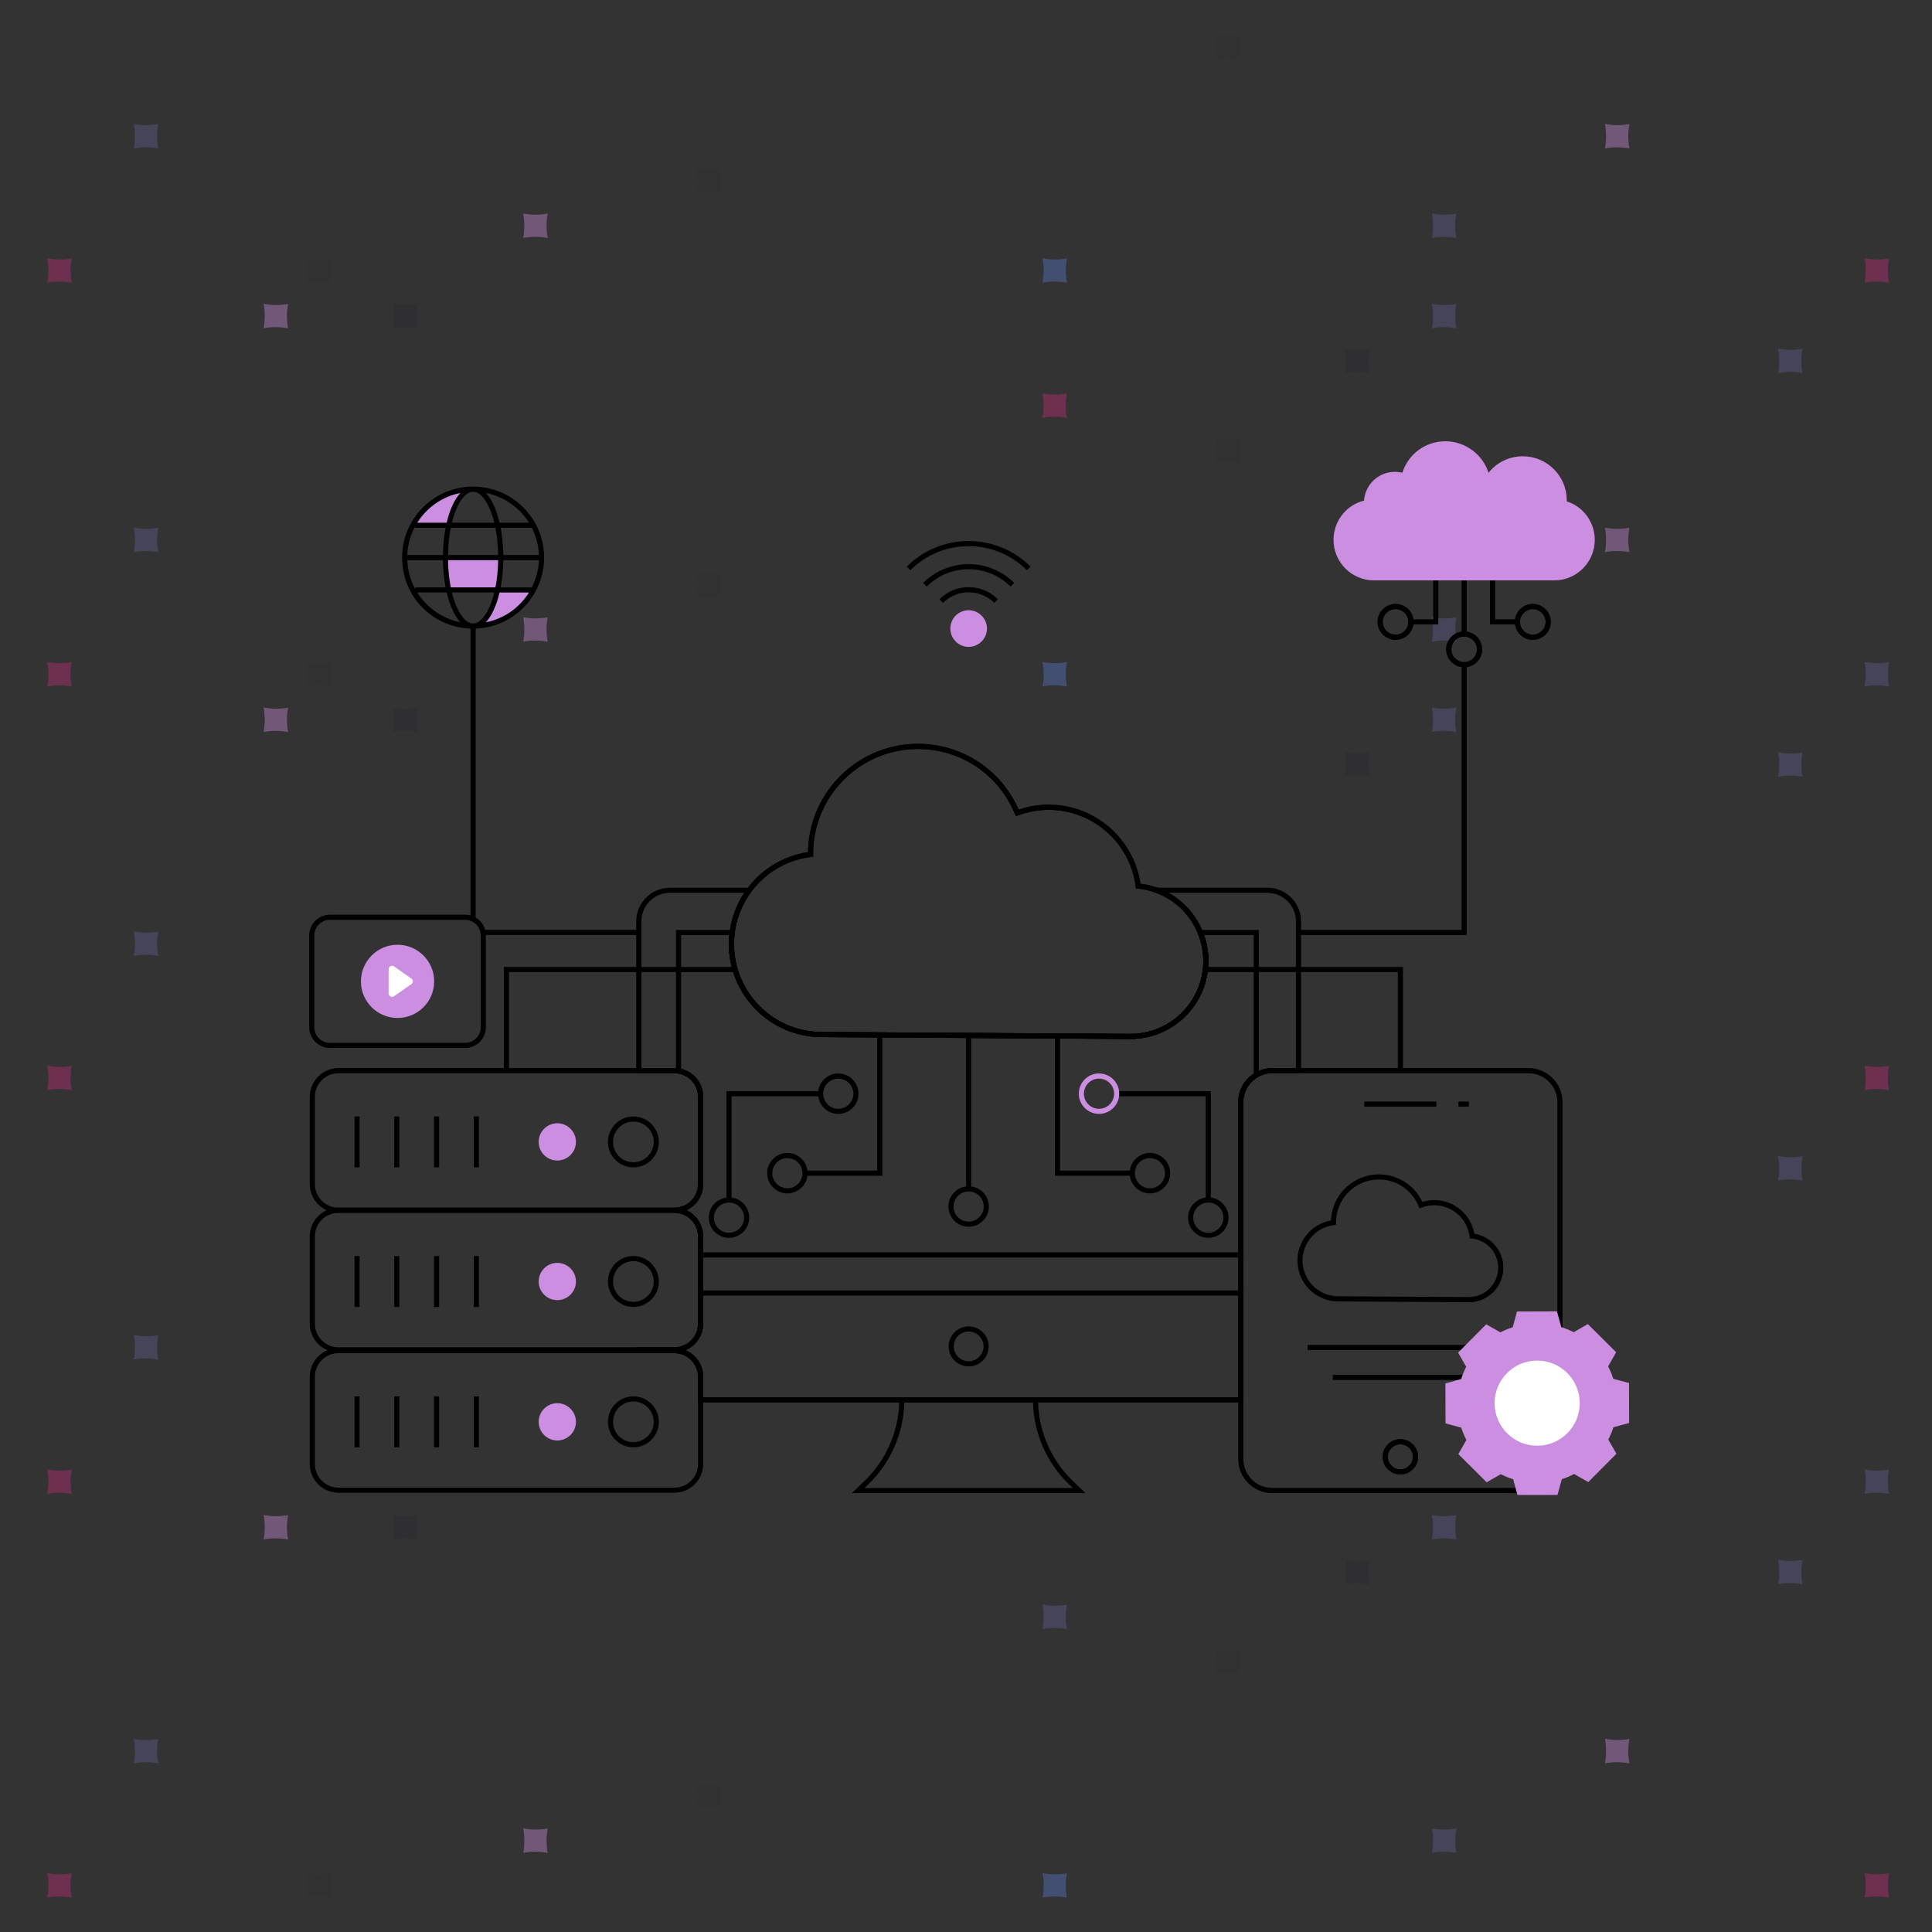 <?xml version="1.0" encoding="UTF-8"?> <svg xmlns="http://www.w3.org/2000/svg" id="Layer_2" data-name="Layer 2" viewBox="0 0 539 539"><rect x="0" y="0" width="539" height="539" fill="#333333" stroke="none"/><defs><style> .cls-1 { fill: none; } .cls-2 { opacity: .13; } .cls-2, .cls-3 { fill: #1e1e2d; } .cls-3 { opacity: .5; } .cls-4 { fill: #c22c77; } .cls-5 { fill: #fff; } .cls-6 { opacity: .41; } .cls-7 { fill: #635d90; } .cls-8 { fill: #5877cb; } .cls-9 { stroke-width: 1.02px; } .cls-9, .cls-10, .cls-11 { fill: #cc8ee0; } .cls-9, .cls-11 { stroke: #cc8ee0; stroke-miterlimit: 10; } .cls-11 { stroke-width: .51px; } </style></defs><g id="Layer_1-2" data-name="Layer 1"><rect class="cls-1" width="539" height="539"></rect><g class="cls-6"><path class="cls-4" d="M20,529.42c-1.18-.22-2.35-.33-3.49-.33h-.02c-1.12,0-2.22.11-3.3.31h0c.21-1.14.31-2.27.31-3.38,0-1.17-.11-2.32-.32-3.44h.02c1.18.23,2.36.34,3.52.34s2.22-.11,3.29-.31v.02c-.22,1.16-.33,2.3-.32,3.37,0,1.16.11,2.3.32,3.41h-.02s0,0,0,0Z"></path><path class="cls-2" d="M92.43,529.42c-1.18-.22-2.35-.33-3.49-.33h-.02c-1.12,0-2.22.11-3.3.31h0c.21-1.14.31-2.27.31-3.38,0-1.17-.11-2.32-.32-3.44h.02c1.18.23,2.36.34,3.52.34s2.22-.11,3.29-.31v.02c-.22,1.16-.33,2.3-.32,3.37,0,1.16.11,2.3.32,3.41h-.02s0,0,0,0Z"></path><path class="cls-8" d="M297.65,529.42c-1.18-.22-2.35-.33-3.49-.33h-.02c-1.12,0-2.22.11-3.3.31h0c.21-1.14.31-2.27.31-3.38,0-1.17-.11-2.32-.32-3.44h.02c1.18.23,2.36.34,3.52.34s2.22-.11,3.29-.31v.02c-.22,1.16-.33,2.3-.32,3.37,0,1.16.11,2.3.32,3.41h-.02s0,0,0,0Z"></path><path class="cls-4" d="M527.01,529.42c-1.18-.22-2.35-.33-3.49-.33h-.02c-1.12,0-2.22.11-3.3.31h0c.21-1.14.31-2.27.31-3.38,0-1.17-.11-2.32-.32-3.44h.02c1.18.23,2.36.34,3.52.34s2.22-.11,3.29-.31v.02c-.22,1.16-.33,2.3-.32,3.37,0,1.16.11,2.3.32,3.41h-.02s0,0,0,0Z"></path><path class="cls-10" d="M152.79,516.93c-1.18-.22-2.35-.33-3.49-.33h-.02c-1.12,0-2.22.11-3.3.31h0c.21-1.14.31-2.27.31-3.38,0-1.17-.11-2.32-.32-3.44h.02c1.18.23,2.36.34,3.52.34s2.22-.11,3.29-.31v.02c-.22,1.16-.33,2.3-.32,3.37,0,1.16.11,2.3.32,3.41h-.02s0,0,0,0Z"></path><path class="cls-7" d="M406.29,516.93c-1.18-.22-2.35-.33-3.49-.33h-.02c-1.12,0-2.22.11-3.3.31h0c.21-1.14.31-2.27.31-3.38,0-1.17-.11-2.32-.32-3.44h.02c1.18.23,2.36.34,3.52.34s2.22-.11,3.29-.31v.02c-.22,1.16-.33,2.3-.32,3.37,0,1.16.11,2.3.32,3.41h-.02s0,0,0,0Z"></path><path class="cls-2" d="M201.08,504.44c-1.18-.22-2.35-.33-3.49-.33h-.02c-1.12,0-2.22.11-3.3.31h0c.21-1.14.31-2.27.31-3.38,0-1.17-.11-2.32-.32-3.44h.02c1.18.23,2.36.34,3.52.34s2.22-.11,3.29-.31v.02c-.22,1.16-.33,2.3-.32,3.37,0,1.16.11,2.3.32,3.41h-.02s0,0,0,0Z"></path><path class="cls-7" d="M44.15,491.95c-1.18-.22-2.35-.33-3.49-.33h-.02c-1.12,0-2.22.11-3.3.31h0c.21-1.14.31-2.27.31-3.38,0-1.17-.11-2.32-.32-3.44h.02c1.18.23,2.36.34,3.52.34s2.22-.11,3.29-.31v.02c-.22,1.16-.33,2.3-.32,3.37,0,1.16.11,2.3.32,3.41h-.02s0,0,0,0Z"></path><path class="cls-10" d="M454.58,491.95c-1.18-.22-2.35-.33-3.49-.33h-.02c-1.12,0-2.22.11-3.3.31h0c.21-1.14.31-2.27.31-3.38,0-1.17-.11-2.32-.32-3.44h.02c1.18.23,2.36.34,3.52.34s2.22-.11,3.29-.31v.02c-.22,1.16-.33,2.3-.32,3.37,0,1.16.11,2.3.32,3.41h-.02s0,0,0,0Z"></path><path class="cls-2" d="M345.94,466.97c-1.18-.22-2.35-.33-3.49-.33h-.02c-1.12,0-2.22.11-3.3.31h0c.21-1.14.31-2.27.31-3.38,0-1.17-.11-2.32-.32-3.44h.02c1.18.23,2.36.34,3.52.34s2.22-.11,3.29-.31v.02c-.22,1.16-.33,2.3-.32,3.37,0,1.16.11,2.3.32,3.41h-.02s0,0,0,0Z"></path><path class="cls-7" d="M297.65,454.48c-1.18-.22-2.35-.33-3.49-.33h-.02c-1.12,0-2.22.11-3.3.31h0c.21-1.14.31-2.27.31-3.38,0-1.17-.11-2.32-.32-3.44h.02c1.18.23,2.36.34,3.52.34s2.22-.11,3.29-.31v.02c-.22,1.16-.33,2.3-.32,3.37,0,1.16.11,2.3.32,3.41h-.02s0,0,0,0Z"></path><path class="cls-3" d="M382.15,441.99c-1.18-.22-2.35-.33-3.49-.33h-.02c-1.12,0-2.22.11-3.3.31h0c.21-1.14.31-2.27.31-3.38,0-1.17-.11-2.32-.32-3.44h.02c1.18.23,2.36.34,3.52.34s2.22-.11,3.29-.31v.02c-.22,1.16-.33,2.3-.32,3.37,0,1.16.11,2.3.32,3.41h-.02s0,0,0,0Z"></path><path class="cls-7" d="M502.87,441.99c-1.18-.22-2.35-.33-3.49-.33h-.02c-1.12,0-2.22.11-3.3.31h0c.21-1.14.31-2.27.31-3.38,0-1.17-.11-2.32-.32-3.44h.02c1.18.23,2.36.34,3.52.34s2.22-.11,3.29-.31v.02c-.22,1.16-.33,2.3-.32,3.37,0,1.16.11,2.3.32,3.41h-.02s0,0,0,0Z"></path><path class="cls-10" d="M80.36,429.5c-1.18-.22-2.35-.33-3.49-.33h-.02c-1.12,0-2.22.11-3.3.31h0c.21-1.14.31-2.27.31-3.38,0-1.17-.11-2.32-.32-3.44h.02c1.18.23,2.36.34,3.52.34s2.22-.11,3.29-.31v.02c-.22,1.16-.33,2.3-.32,3.37,0,1.16.11,2.3.32,3.41h-.02s0,0,0,0Z"></path><path class="cls-3" d="M116.58,429.5c-1.18-.22-2.35-.33-3.49-.33h-.02c-1.12,0-2.22.11-3.3.31h0c.21-1.14.31-2.27.31-3.38,0-1.17-.11-2.32-.32-3.44h.02c1.18.23,2.36.34,3.52.34s2.22-.11,3.29-.31v.02c-.22,1.16-.33,2.3-.32,3.37,0,1.16.11,2.3.32,3.41h-.02s0,0,0,0Z"></path><path class="cls-7" d="M406.29,429.5c-1.18-.22-2.35-.33-3.49-.33h-.02c-1.12,0-2.22.11-3.3.31h0c.21-1.14.31-2.27.31-3.38,0-1.17-.11-2.32-.32-3.44h.02c1.18.23,2.36.34,3.52.34s2.22-.11,3.29-.31v.02c-.22,1.16-.33,2.3-.32,3.37,0,1.16.11,2.3.32,3.41h-.02s0,0,0,0Z"></path></g><g class="cls-6"><path class="cls-4" d="M20,416.78c-1.18-.22-2.35-.33-3.49-.33h-.02c-1.12,0-2.22.11-3.3.31h0c.21-1.14.31-2.27.31-3.38,0-1.17-.11-2.32-.32-3.44h.02c1.18.23,2.36.34,3.52.34s2.22-.11,3.29-.31v.02c-.22,1.16-.33,2.3-.32,3.37,0,1.16.11,2.3.32,3.41h-.02s0,0,0,0Z"></path><path class="cls-7" d="M527.01,416.78c-1.18-.22-2.35-.33-3.49-.33h-.02c-1.12,0-2.22.11-3.3.31h0c.21-1.14.31-2.27.31-3.38,0-1.17-.11-2.32-.32-3.44h.02c1.18.23,2.36.34,3.52.34s2.22-.11,3.29-.31v.02c-.22,1.16-.33,2.3-.32,3.37,0,1.16.11,2.3.32,3.41h-.02s0,0,0,0Z"></path><path class="cls-7" d="M44.15,379.31c-1.18-.22-2.35-.33-3.49-.33h-.02c-1.12,0-2.22.11-3.3.31h0c.21-1.14.31-2.27.31-3.38,0-1.17-.11-2.32-.32-3.44h.02c1.18.23,2.36.34,3.52.34s2.22-.11,3.29-.31v.02c-.22,1.16-.33,2.3-.32,3.37,0,1.16.11,2.3.32,3.41h-.02s0,0,0,0Z"></path><path class="cls-7" d="M502.87,329.36c-1.18-.22-2.35-.33-3.49-.33h-.02c-1.12,0-2.22.11-3.3.31h0c.21-1.14.31-2.27.31-3.38,0-1.17-.11-2.32-.32-3.44h.02c1.18.23,2.36.34,3.52.34s2.22-.11,3.29-.31v.02c-.22,1.16-.33,2.3-.32,3.37,0,1.16.11,2.3.32,3.41h-.02s0,0,0,0Z"></path></g><g class="cls-6"><path class="cls-4" d="M20,304.15c-1.18-.22-2.35-.33-3.49-.33h-.02c-1.12,0-2.22.11-3.3.31h0c.21-1.14.31-2.27.31-3.38,0-1.17-.11-2.32-.32-3.44h.02c1.18.23,2.36.34,3.52.34s2.22-.11,3.29-.31v.02c-.22,1.16-.33,2.3-.32,3.37,0,1.16.11,2.3.32,3.41h-.02s0,0,0,0Z"></path><path class="cls-4" d="M527.01,304.15c-1.18-.22-2.35-.33-3.49-.33h-.02c-1.12,0-2.22.11-3.3.31h0c.21-1.14.31-2.27.31-3.38,0-1.17-.11-2.32-.32-3.44h.02c1.18.23,2.36.34,3.52.34s2.22-.11,3.29-.31v.02c-.22,1.16-.33,2.3-.32,3.37,0,1.16.11,2.3.32,3.41h-.02s0,0,0,0Z"></path><path class="cls-7" d="M44.15,266.68c-1.18-.22-2.35-.33-3.49-.33h-.02c-1.12,0-2.22.11-3.3.31h0c.21-1.14.31-2.27.31-3.38,0-1.17-.11-2.32-.32-3.44h.02c1.18.23,2.36.34,3.52.34s2.22-.11,3.29-.31v.02c-.22,1.16-.33,2.3-.32,3.37,0,1.16.11,2.3.32,3.41h-.02s0,0,0,0Z"></path><path class="cls-3" d="M382.15,216.72c-1.18-.22-2.35-.33-3.49-.33h-.02c-1.12,0-2.22.11-3.3.31h0c.21-1.14.31-2.27.31-3.38,0-1.17-.11-2.32-.32-3.44h.02c1.18.23,2.36.34,3.52.34s2.22-.11,3.29-.31v.02c-.22,1.16-.33,2.3-.32,3.37,0,1.16.11,2.3.32,3.41h-.02s0,0,0,0Z"></path><path class="cls-7" d="M502.87,216.72c-1.18-.22-2.35-.33-3.49-.33h-.02c-1.12,0-2.22.11-3.3.31h0c.21-1.14.31-2.27.31-3.38,0-1.17-.11-2.32-.32-3.44h.02c1.18.23,2.36.34,3.52.34s2.22-.11,3.29-.31v.02c-.22,1.16-.33,2.3-.32,3.37,0,1.16.11,2.3.32,3.41h-.02s0,0,0,0Z"></path><path class="cls-10" d="M80.36,204.23c-1.18-.22-2.35-.33-3.49-.33h-.02c-1.12,0-2.22.11-3.3.31h0c.21-1.14.31-2.27.31-3.38,0-1.17-.11-2.32-.32-3.44h.02c1.18.23,2.36.34,3.52.34s2.22-.11,3.29-.31v.02c-.22,1.16-.33,2.3-.32,3.37,0,1.16.11,2.3.32,3.41h-.02s0,0,0,0Z"></path><path class="cls-3" d="M116.58,204.23c-1.18-.22-2.35-.33-3.49-.33h-.02c-1.12,0-2.22.11-3.3.31h0c.21-1.14.31-2.27.31-3.38,0-1.17-.11-2.32-.32-3.44h.02c1.18.23,2.36.34,3.52.34s2.22-.11,3.29-.31v.02c-.22,1.16-.33,2.3-.32,3.37,0,1.16.11,2.3.32,3.41h-.02s0,0,0,0Z"></path><path class="cls-7" d="M406.29,204.23c-1.18-.22-2.35-.33-3.49-.33h-.02c-1.12,0-2.22.11-3.3.31h0c.21-1.14.31-2.27.31-3.38,0-1.17-.11-2.32-.32-3.44h.02c1.18.23,2.36.34,3.52.34s2.22-.11,3.29-.31v.02c-.22,1.16-.33,2.3-.32,3.37,0,1.16.11,2.3.32,3.41h-.02s0,0,0,0Z"></path></g><g class="cls-6"><path class="cls-4" d="M20,191.52c-1.18-.22-2.35-.33-3.49-.33h-.02c-1.12,0-2.22.11-3.3.31h0c.21-1.14.31-2.27.31-3.38,0-1.17-.11-2.32-.32-3.44h.02c1.18.23,2.36.34,3.52.34s2.22-.11,3.29-.31v.02c-.22,1.16-.33,2.3-.32,3.37,0,1.16.11,2.3.32,3.41h-.02s0,0,0,0Z"></path><path class="cls-2" d="M92.43,191.52c-1.18-.22-2.35-.33-3.49-.33h-.02c-1.12,0-2.22.11-3.3.31h0c.21-1.14.31-2.27.31-3.38,0-1.17-.11-2.32-.32-3.44h.02c1.18.23,2.36.34,3.52.34s2.22-.11,3.29-.31v.02c-.22,1.16-.33,2.3-.32,3.37,0,1.16.11,2.3.32,3.41h-.02s0,0,0,0Z"></path><path class="cls-8" d="M297.65,191.52c-1.18-.22-2.35-.33-3.49-.33h-.02c-1.12,0-2.22.11-3.3.31h0c.21-1.14.31-2.27.31-3.38,0-1.17-.11-2.32-.32-3.44h.02c1.18.23,2.36.34,3.52.34s2.22-.11,3.29-.31v.02c-.22,1.16-.33,2.3-.32,3.37,0,1.16.11,2.3.32,3.41h-.02s0,0,0,0Z"></path><path class="cls-7" d="M527.01,191.52c-1.18-.22-2.35-.33-3.49-.33h-.02c-1.12,0-2.22.11-3.3.31h0c.21-1.14.31-2.27.31-3.38,0-1.17-.11-2.32-.32-3.44h.02c1.18.23,2.36.34,3.52.34s2.22-.11,3.29-.31v.02c-.22,1.16-.33,2.3-.32,3.37,0,1.16.11,2.3.32,3.41h-.02s0,0,0,0Z"></path><path class="cls-10" d="M152.79,179.03c-1.18-.22-2.35-.33-3.49-.33h-.02c-1.12,0-2.22.11-3.3.31h0c.21-1.14.31-2.27.31-3.38,0-1.17-.11-2.32-.32-3.44h.02c1.18.23,2.36.34,3.52.34s2.22-.11,3.29-.31v.02c-.22,1.16-.33,2.3-.32,3.37,0,1.16.11,2.3.32,3.41h-.02s0,0,0,0Z"></path><path class="cls-7" d="M406.29,179.03c-1.18-.22-2.35-.33-3.49-.33h-.02c-1.12,0-2.22.11-3.3.31h0c.21-1.14.31-2.27.31-3.38,0-1.17-.11-2.32-.32-3.44h.02c1.18.23,2.36.34,3.52.34s2.22-.11,3.29-.31v.02c-.22,1.16-.33,2.3-.32,3.37,0,1.16.11,2.3.32,3.41h-.02s0,0,0,0Z"></path><path class="cls-2" d="M201.08,166.54c-1.18-.22-2.35-.33-3.49-.33h-.02c-1.12,0-2.22.11-3.3.31h0c.21-1.14.31-2.27.31-3.38,0-1.17-.11-2.32-.32-3.44h.02c1.18.23,2.36.34,3.52.34s2.22-.11,3.29-.31v.02c-.22,1.16-.33,2.3-.32,3.37,0,1.16.11,2.3.32,3.41h-.02s0,0,0,0Z"></path><path class="cls-7" d="M44.15,154.05c-1.18-.22-2.35-.33-3.49-.33h-.02c-1.12,0-2.22.11-3.3.31h0c.21-1.14.31-2.27.31-3.38,0-1.17-.11-2.32-.32-3.44h.02c1.18.23,2.36.34,3.52.34s2.22-.11,3.29-.31v.02c-.22,1.16-.33,2.3-.32,3.37,0,1.16.11,2.3.32,3.41h-.02s0,0,0,0Z"></path><path class="cls-10" d="M454.58,154.05c-1.18-.22-2.35-.33-3.49-.33h-.02c-1.12,0-2.22.11-3.3.31h0c.21-1.14.31-2.27.31-3.38,0-1.17-.11-2.32-.32-3.44h.02c1.18.23,2.36.34,3.52.34s2.22-.11,3.29-.31v.02c-.22,1.16-.33,2.3-.32,3.37,0,1.16.11,2.3.32,3.41h-.02s0,0,0,0Z"></path><path class="cls-2" d="M345.94,129.07c-1.18-.22-2.35-.33-3.49-.33h-.02c-1.12,0-2.22.11-3.3.31h0c.21-1.14.31-2.27.31-3.38,0-1.17-.11-2.32-.32-3.44h.02c1.18.23,2.36.34,3.52.34s2.22-.11,3.29-.31v.02c-.22,1.16-.33,2.3-.32,3.37,0,1.16.11,2.3.32,3.41h-.02s0,0,0,0Z"></path><path class="cls-4" d="M297.65,116.58c-1.18-.22-2.35-.33-3.49-.33h-.02c-1.12,0-2.22.11-3.3.31h0c.21-1.14.31-2.27.31-3.38,0-1.17-.11-2.32-.32-3.44h.02c1.18.23,2.36.34,3.52.34s2.22-.11,3.29-.31v.02c-.22,1.16-.33,2.3-.32,3.37,0,1.16.11,2.3.32,3.41h-.02s0,0,0,0Z"></path><path class="cls-3" d="M382.15,104.09c-1.18-.22-2.35-.33-3.49-.33h-.02c-1.12,0-2.22.11-3.3.31h0c.21-1.14.31-2.27.31-3.38,0-1.17-.11-2.32-.32-3.44h.02c1.18.23,2.36.34,3.52.34s2.22-.11,3.29-.31v.02c-.22,1.16-.33,2.3-.32,3.37,0,1.16.11,2.3.32,3.41h-.02s0,0,0,0Z"></path><path class="cls-7" d="M502.87,104.09c-1.18-.22-2.35-.33-3.49-.33h-.02c-1.12,0-2.22.11-3.3.31h0c.21-1.14.31-2.27.31-3.38,0-1.17-.11-2.32-.32-3.44h.02c1.18.23,2.36.34,3.52.34s2.22-.11,3.29-.31v.02c-.22,1.16-.33,2.3-.32,3.37,0,1.16.11,2.3.32,3.41h-.02s0,0,0,0Z"></path><path class="cls-10" d="M80.36,91.6c-1.18-.22-2.35-.33-3.49-.33h-.02c-1.12,0-2.22.11-3.3.31h0c.21-1.14.31-2.27.31-3.38,0-1.17-.11-2.32-.32-3.44h.02c1.18.23,2.36.34,3.52.34s2.22-.11,3.29-.31v.02c-.22,1.16-.33,2.3-.32,3.37,0,1.16.11,2.3.32,3.41h-.02s0,0,0,0Z"></path><path class="cls-3" d="M116.58,91.6c-1.18-.22-2.35-.33-3.49-.33h-.02c-1.12,0-2.22.11-3.3.31h0c.21-1.14.31-2.27.31-3.38,0-1.17-.11-2.32-.32-3.44h.02c1.18.23,2.36.34,3.52.34s2.22-.11,3.29-.31v.02c-.22,1.16-.33,2.3-.32,3.37,0,1.16.11,2.3.32,3.41h-.02s0,0,0,0Z"></path><path class="cls-7" d="M406.29,91.6c-1.18-.22-2.35-.33-3.49-.33h-.02c-1.12,0-2.22.11-3.3.31h0c.21-1.14.31-2.27.31-3.38,0-1.17-.11-2.32-.32-3.44h.02c1.18.23,2.36.34,3.52.34s2.22-.11,3.29-.31v.02c-.22,1.16-.33,2.3-.32,3.37,0,1.16.11,2.3.32,3.41h-.02s0,0,0,0Z"></path></g><g class="cls-6"><path class="cls-4" d="M20,78.89c-1.18-.22-2.35-.33-3.49-.33h-.02c-1.12,0-2.22.11-3.3.31h0c.21-1.14.31-2.27.31-3.38,0-1.17-.11-2.32-.32-3.44h.02c1.18.23,2.36.34,3.52.34s2.22-.11,3.29-.31v.02c-.22,1.16-.33,2.3-.32,3.37,0,1.16.11,2.3.32,3.41h-.02s0,0,0,0Z"></path><path class="cls-2" d="M92.43,78.89c-1.18-.22-2.35-.33-3.49-.33h-.02c-1.12,0-2.22.11-3.3.31h0c.21-1.14.31-2.27.31-3.38,0-1.17-.11-2.32-.32-3.44h.02c1.18.23,2.36.34,3.52.34s2.22-.11,3.29-.31v.02c-.22,1.16-.33,2.3-.32,3.37,0,1.16.11,2.3.32,3.41h-.02s0,0,0,0Z"></path><path class="cls-8" d="M297.65,78.89c-1.18-.22-2.35-.33-3.49-.33h-.02c-1.12,0-2.22.11-3.3.31h0c.21-1.14.31-2.27.31-3.38,0-1.17-.11-2.32-.32-3.44h.02c1.18.23,2.36.34,3.52.34s2.22-.11,3.29-.31v.02c-.22,1.16-.33,2.3-.32,3.37,0,1.16.11,2.3.32,3.41h-.02s0,0,0,0Z"></path><path class="cls-4" d="M527.01,78.89c-1.18-.22-2.35-.33-3.49-.33h-.02c-1.12,0-2.22.11-3.3.31h0c.21-1.14.31-2.27.31-3.38,0-1.17-.11-2.32-.32-3.44h.02c1.18.23,2.36.34,3.52.34s2.22-.11,3.29-.31v.02c-.22,1.16-.33,2.3-.32,3.37,0,1.16.11,2.3.32,3.41h-.02s0,0,0,0Z"></path><path class="cls-10" d="M152.79,66.4c-1.18-.22-2.35-.33-3.49-.33h-.02c-1.12,0-2.22.11-3.3.31h0c.21-1.14.31-2.27.31-3.38,0-1.17-.11-2.32-.32-3.44h.02c1.18.23,2.36.34,3.52.34s2.22-.11,3.29-.31v.02c-.22,1.16-.33,2.3-.32,3.37,0,1.16.11,2.3.32,3.41h-.02s0,0,0,0Z"></path><path class="cls-7" d="M406.29,66.4c-1.18-.22-2.35-.33-3.49-.33h-.02c-1.12,0-2.22.11-3.3.31h0c.21-1.14.31-2.27.31-3.38,0-1.17-.11-2.32-.32-3.44h.02c1.18.23,2.36.34,3.52.34s2.22-.11,3.29-.31v.02c-.22,1.16-.33,2.3-.32,3.37,0,1.16.11,2.3.32,3.41h-.02s0,0,0,0Z"></path><path class="cls-2" d="M201.08,53.91c-1.18-.22-2.35-.33-3.49-.33h-.02c-1.12,0-2.22.11-3.3.31h0c.21-1.14.31-2.27.31-3.38,0-1.17-.11-2.32-.32-3.44h.02c1.18.23,2.36.34,3.52.34s2.22-.11,3.29-.31v.02c-.22,1.16-.33,2.3-.32,3.37,0,1.16.11,2.3.32,3.41h-.02s0,0,0,0Z"></path><path class="cls-7" d="M44.15,41.42c-1.18-.22-2.35-.33-3.49-.33h-.02c-1.12,0-2.22.11-3.3.31h0c.21-1.14.31-2.27.31-3.38,0-1.17-.11-2.32-.32-3.44h.02c1.18.23,2.36.34,3.52.34s2.22-.11,3.29-.31v.02c-.22,1.16-.33,2.3-.32,3.37,0,1.16.11,2.3.32,3.41h-.02s0,0,0,0Z"></path><path class="cls-10" d="M454.58,41.42c-1.18-.22-2.35-.33-3.49-.33h-.02c-1.12,0-2.22.11-3.3.31h0c.21-1.14.31-2.27.31-3.38,0-1.17-.11-2.32-.32-3.44h.02c1.18.23,2.36.34,3.52.34s2.22-.11,3.29-.31v.02c-.22,1.16-.33,2.3-.32,3.37,0,1.16.11,2.3.32,3.41h-.02s0,0,0,0Z"></path><path class="cls-2" d="M345.94,16.44c-1.18-.22-2.35-.33-3.49-.33h-.02c-1.12,0-2.22.11-3.3.31h0c.21-1.14.31-2.27.31-3.38,0-1.17-.11-2.32-.32-3.44h.02c1.18.23,2.36.34,3.52.34s2.22-.11,3.29-.31v.02c-.22,1.16-.33,2.3-.32,3.37,0,1.16.11,2.3.32,3.41h-.02s0,0,0,0Z"></path></g><g><g><g><g><rect x="134.77" y="259.42" width="43.45" height="1.43"></rect><path d="M151.8,155.56c0-10.92-8.89-19.81-19.81-19.81s-19.81,8.89-19.81,19.81,8.5,19.43,19.09,19.81v81.05h1.43v-81.05c10.59-.38,19.1-9.11,19.1-19.81ZM131.99,173.95c-2.24,0-4.59-3.25-5.91-8.65h11.82c-1.33,5.4-3.67,8.65-5.91,8.65ZM115.85,164.35c-1.32-2.41-2.11-5.16-2.22-8.07h9.94c.04,2.72.3,5.28.74,7.59h-8.46v.48ZM131.99,137.18c2.24,0,4.59,3.25,5.91,8.65h-11.83c1.33-5.4,3.67-8.65,5.91-8.65ZM138.22,147.26c.44,2.24.72,4.79.76,7.59h-13.98c.04-2.8.31-5.35.76-7.59h12.46ZM150.35,154.85h-9.94c-.04-2.72-.3-5.28-.74-7.59h8.71c1.17,2.3,1.87,4.87,1.97,7.59ZM123.57,154.85h-9.94c.11-2.92.9-5.66,2.22-8.08v.49h8.46c-.44,2.31-.7,4.87-.74,7.59ZM140.41,156.28h9.94c-.11,2.72-.81,5.29-1.97,7.59h-8.71c.44-2.31.7-4.87.74-7.59ZM147.58,145.83h-8.21c-.86-3.66-2.2-6.57-3.83-8.3,5.06.99,9.39,4.07,12.04,8.3ZM116.42,165.3h8.2c.86,3.66,2.2,6.57,3.83,8.3-5.06-.99-9.38-4.07-12.03-8.3Z"></path><polygon points="409.2 260.86 362.26 260.86 362.26 259.43 407.77 259.43 407.77 185.43 409.2 185.43 409.2 260.86"></polygon><g><g><polygon points="401.27 174.21 393.64 174.21 393.64 172.78 399.84 172.78 399.84 152.56 401.27 152.56 401.27 174.21"></polygon><polygon points="423.33 174.21 415.69 174.21 415.69 152.56 417.13 152.56 417.13 172.78 423.33 172.78 423.33 174.21"></polygon><rect x="407.77" y="156.43" width="1.43" height="20.45"></rect></g><path d="M427.63,178.49c-2.76,0-5.01-2.23-5.01-4.98s2.25-5.01,5.01-5.01,5.01,2.25,5.01,5.01-2.25,4.98-5.01,4.98ZM427.63,169.93c-1.97,0-3.58,1.61-3.58,3.58s1.61,3.55,3.58,3.55,3.58-1.59,3.58-3.55-1.61-3.58-3.58-3.58Z"></path><path d="M427.63,178.49c-2.76,0-5.01-2.23-5.01-4.98s2.25-5.01,5.01-5.01,5.01,2.25,5.01,5.01-2.25,4.98-5.01,4.98ZM427.63,169.93c-1.97,0-3.58,1.61-3.58,3.58s1.61,3.55,3.58,3.55,3.58-1.59,3.58-3.55-1.61-3.58-3.58-3.58Z"></path><path d="M408.48,186.15c-2.76,0-5.01-2.23-5.01-4.98s2.25-5.01,5.01-5.01,5.01,2.25,5.01,5.01-2.25,4.98-5.01,4.98ZM408.48,177.59c-1.97,0-3.58,1.61-3.58,3.58s1.61,3.55,3.58,3.55,3.58-1.59,3.58-3.55-1.61-3.58-3.58-3.58Z"></path><path d="M408.48,186.15c-2.76,0-5.01-2.23-5.01-4.98s2.25-5.01,5.01-5.01,5.01,2.25,5.01,5.01-2.25,4.98-5.01,4.98ZM408.48,177.59c-1.97,0-3.58,1.61-3.58,3.58s1.61,3.55,3.58,3.55,3.58-1.59,3.58-3.55-1.61-3.58-3.58-3.58Z"></path><path d="M389.34,178.49c-2.76,0-5.01-2.23-5.01-4.98s2.25-5.01,5.01-5.01,5.01,2.25,5.01,5.01-2.25,4.98-5.01,4.98ZM389.34,169.93c-1.97,0-3.58,1.61-3.58,3.58s1.61,3.55,3.58,3.55,3.58-1.59,3.58-3.55-1.61-3.58-3.58-3.58Z"></path><path d="M389.34,178.49c-2.76,0-5.01-2.23-5.01-4.98s2.25-5.01,5.01-5.01,5.01,2.25,5.01,5.01-2.25,4.98-5.01,4.98ZM389.34,169.93c-1.97,0-3.58,1.61-3.58,3.58s1.61,3.55,3.58,3.55,3.58-1.59,3.58-3.55-1.61-3.58-3.58-3.58Z"></path></g><path d="M270.24,381.21c-3.08,0-5.58-2.5-5.58-5.58s2.5-5.58,5.58-5.58,5.58,2.5,5.58,5.58-2.5,5.58-5.58,5.58ZM270.24,371.47c-2.29,0-4.15,1.86-4.15,4.15s1.86,4.15,4.15,4.15,4.15-1.86,4.15-4.15-1.86-4.15-4.15-4.15Z"></path><path d="M346.87,391.24h-152.13v-7.14c0-3.63-2.95-6.59-6.59-6.59h-10.65v-1.63h10.65c3.63,0,6.59-2.95,6.59-6.59v-24.35c0-3.26-2.33-5.99-5.54-6.49-.33-.06-.67-.09-1.05-.09v-1.43c.38,0,.72-.03,1.03-.09,3.23-.5,5.56-3.23,5.56-6.5v-24.34c0-3.26-2.33-5.99-5.54-6.49-.33-.06-.67-.09-1.05-.09h-10.65v-42.36c0-5.18,4.21-9.39,9.39-9.39h23.52l-.84,1.14c-2.48,3.36-4.06,7.31-4.59,11.43-.14,1.03-.21,2.09-.21,3.14,0,13.52,10.99,24.53,24.5,24.53l86.12.53c11.2,0,20.31-9.11,20.31-20.32,0-2.66-.51-5.26-1.52-7.7-2.15-5.26-6.44-9.41-11.77-11.37l-3.77-1.39h34.93c5.19,0,9.41,4.21,9.41,9.39v42.36h-8.02c-1.45,0-2.88.39-4.11,1.13-2.46,1.44-3.98,4.1-3.98,6.94v83.75ZM196.17,389.81h149.27v-82.32c0-3.35,1.79-6.49,4.68-8.18,1.45-.87,3.13-1.33,4.84-1.33h6.59v-40.93c0-4.39-3.58-7.96-7.97-7.96h-27.64c4.29,2.38,7.7,6.18,9.57,10.78,1.08,2.62,1.63,5.39,1.63,8.24,0,11.99-9.76,21.75-21.75,21.75l-86.12-.53c-14.29,0-25.92-11.64-25.92-25.96,0-1.12.07-2.24.22-3.33.5-3.9,1.9-7.66,4.06-10.96h-20.73c-4.39,0-7.96,3.57-7.96,7.96v40.93h9.22c.47,0,.9.04,1.29.11,3.89.6,6.72,3.93,6.72,7.9v24.34c0,3.23-1.88,6.04-4.69,7.3,2.8,1.25,4.69,4.06,4.69,7.3v24.35c0,3.33-2.04,6.19-4.94,7.4,2.9,1.21,4.94,4.07,4.94,7.4v5.71Z"></path><path d="M346.87,391.24h-152.13v-7.14c0-3.63-2.95-6.59-6.59-6.59h-10.65v-1.63h10.65c3.63,0,6.59-2.95,6.59-6.59v-9.28h152.13v31.22ZM196.17,389.81h149.27v-28.36h-149.27v7.85c0,3.33-2.04,6.19-4.94,7.4,2.9,1.21,4.94,4.07,4.94,7.4v5.71Z"></path><path d="M346.87,350.82h-152.13v-5.88c0-3.26-2.33-5.99-5.54-6.49l-.61-.09v-1.43l.61-.09c3.21-.5,5.54-3.23,5.54-6.49v-24.34c0-3.26-2.33-5.99-5.54-6.49l-.61-.09v-39.98h16.5l-.11.81c-.14,1.02-.21,2.08-.21,3.14,0,13.52,10.99,24.53,24.5,24.53l86.12.53c11.2,0,20.31-9.11,20.31-20.32,0-2.66-.51-5.26-1.52-7.7l-.41-.99h17.42v40.91l-.35.21c-2.45,1.43-3.97,4.09-3.97,6.94v43.34ZM196.17,349.39h149.27v-41.9c0-3.21,1.65-6.23,4.32-7.96v-38.67h-13.88c.83,2.33,1.25,4.76,1.25,7.26,0,11.99-9.76,21.75-21.75,21.75l-86.12-.53c-14.29,0-25.92-11.64-25.92-25.96,0-.85.04-1.69.13-2.52h-13.44v37.35c3.59.84,6.14,4.03,6.14,7.79v24.34c0,3.24-1.88,6.04-4.69,7.3,2.81,1.26,4.69,4.07,4.69,7.3v4.45Z"></path><path d="M302.83,416.56h-65.18l3.64-3.51c6.08-5.87,9.57-14.08,9.57-22.53v-.72h38.76v.72c0,8.45,3.49,16.66,9.57,22.53l3.64,3.51ZM241.19,415.13h58.09l-1.08-1.05c-6.19-5.97-9.81-14.26-10-22.85h-35.91c-.19,8.59-3.81,16.88-10,22.85l-1.08,1.05Z"></path></g><g><g><polygon points="315.89 328.02 294.32 328.02 294.32 288.97 295.75 288.97 295.75 326.58 315.89 326.58 315.89 328.02"></polygon><path d="M320.81,332.94c-3.11,0-5.64-2.53-5.64-5.64s2.53-5.64,5.64-5.64,5.64,2.53,5.64,5.64-2.53,5.64-5.64,5.64ZM320.81,323.09c-2.32,0-4.21,1.89-4.21,4.21s1.89,4.21,4.21,4.21,4.21-1.89,4.21-4.21-1.89-4.21-4.21-4.21Z"></path></g><g><polygon points="246.16 328.02 224.59 328.02 224.59 326.58 244.73 326.58 244.73 288.97 246.16 288.97 246.16 328.02"></polygon><path d="M219.67,332.94c-3.11,0-5.64-2.53-5.64-5.64s2.53-5.64,5.64-5.64,5.64,2.53,5.64,5.64-2.53,5.64-5.64,5.64ZM219.67,323.09c-2.32,0-4.21,1.89-4.21,4.21s1.89,4.21,4.21,4.21,4.21-1.89,4.21-4.21-1.89-4.21-4.21-4.21Z"></path></g></g><rect x="269.52" y="288.86" width="1.43" height="42.82"></rect><path d="M270.24,342.24c-3.11,0-5.64-2.53-5.64-5.64s2.53-5.64,5.64-5.64,5.64,2.53,5.64,5.64-2.53,5.64-5.64,5.64ZM270.24,332.4c-2.32,0-4.21,1.89-4.21,4.21s1.89,4.21,4.21,4.21,4.21-1.89,4.21-4.21-1.89-4.21-4.21-4.21Z"></path><g><g><polygon points="337.81 334.79 336.38 334.79 336.38 305.84 311.48 305.84 311.48 304.41 337.81 304.41 337.81 334.79"></polygon><path class="cls-10" d="M306.61,310.76c-3.11,0-5.64-2.53-5.64-5.64s2.53-5.64,5.64-5.64,5.64,2.53,5.64,5.64-2.53,5.64-5.64,5.64ZM306.61,300.92c-2.32,0-4.21,1.89-4.21,4.21s1.89,4.21,4.21,4.21,4.21-1.89,4.21-4.21-1.89-4.21-4.21-4.21Z"></path><path d="M337.1,345.34c-3.11,0-5.64-2.53-5.64-5.64s2.53-5.64,5.64-5.64,5.64,2.53,5.64,5.64-2.53,5.64-5.64,5.64ZM337.1,335.5c-2.32,0-4.21,1.89-4.21,4.21s1.89,4.21,4.21,4.21,4.21-1.89,4.21-4.21-1.89-4.21-4.21-4.21Z"></path></g><g><polygon points="204.1 334.79 202.67 334.79 202.67 304.41 228.95 304.41 228.95 305.84 204.1 305.84 204.1 334.79"></polygon><path d="M233.87,310.76c-3.11,0-5.64-2.53-5.64-5.64s2.53-5.64,5.64-5.64,5.64,2.53,5.64,5.64-2.53,5.64-5.64,5.64ZM233.87,300.92c-2.32,0-4.21,1.89-4.21,4.21s1.89,4.21,4.21,4.21,4.21-1.89,4.21-4.21-1.89-4.21-4.21-4.21Z"></path><path d="M203.38,345.34c-3.11,0-5.64-2.53-5.64-5.64s2.53-5.64,5.64-5.64,5.64,2.53,5.64,5.64-2.53,5.64-5.64,5.64ZM203.38,335.5c-2.32,0-4.21,1.89-4.21,4.21s1.89,4.21,4.21,4.21,4.21-1.89,4.21-4.21-1.89-4.21-4.21-4.21Z"></path></g></g></g><polygon points="142.01 298.7 140.58 298.7 140.58 269.76 205.07 269.76 205.07 271.2 142.01 271.2 142.01 298.7"></polygon><polygon points="391.41 298.7 389.98 298.7 389.98 271.2 336.32 271.2 336.32 269.76 391.41 269.76 391.41 298.7"></polygon><g><g><path d="M390.68,411.35c-2.71,0-4.92-2.21-4.92-4.92s2.21-4.92,4.92-4.92,4.93,2.21,4.93,4.92-2.21,4.92-4.93,4.92ZM390.68,402.95c-1.92,0-3.49,1.56-3.49,3.49s1.56,3.49,3.49,3.49,3.5-1.56,3.5-3.49-1.57-3.49-3.5-3.49Z"></path><path d="M425.22,416.56h-70.26c-5.25,0-9.52-4.26-9.52-9.51v-99.57c0-3.35,1.79-6.49,4.68-8.18,1.45-.87,3.13-1.33,4.84-1.33h71.45c5.24,0,9.51,4.26,9.51,9.51v64.94l-.96-.35c-.18-.07-.38-.13-.57-.18l-.4-.11-1.11-4.01-8.18.03-1.08,4-.39.11c-1.47.42-2.92,1.02-4.3,1.8l-.35.2-3.61-2.05-5.77,5.8,2.06,3.6-.19.35c-.75,1.37-1.35,2.82-1.77,4.32l-.11.39-4,1.11.03,8.18,4.02,1.08.1.41c.02.07.03.15.06.21.43,1.43,1,2.77,1.73,4.05l.2.35-2.05,3.61,5.8,5.77,3.6-2.06.35.19c1.37.75,2.82,1.35,4.32,1.77l.39.11,1.5,5.43ZM354.96,299.41c-1.45,0-2.88.39-4.11,1.13-2.46,1.44-3.98,4.1-3.98,6.94v99.57c0,4.45,3.63,8.07,8.09,8.07h68.38l-.79-2.85c-1.34-.4-2.64-.94-3.87-1.59l-3.85,2.21-7.35-7.31,2.19-3.86c-.68-1.25-1.22-2.55-1.61-3.86l-4.28-1.16-.03-10.37,4.28-1.18c.4-1.33.94-2.63,1.59-3.87l-2.21-3.85,7.31-7.34,3.86,2.19c1.25-.67,2.54-1.21,3.86-1.61l1.16-4.28,10.37-.03.52,1.86v-60.73c0-4.45-3.62-8.07-8.07-8.07h-71.45Z"></path><rect x="380.62" y="307.32" width="20.12" height="1.43"></rect><rect x="406.89" y="307.32" width="2.91" height="1.43"></rect><path d="M390.68,411.35c-2.71,0-4.92-2.21-4.92-4.92s2.21-4.92,4.92-4.92,4.93,2.21,4.93,4.92-2.21,4.92-4.93,4.92ZM390.68,402.95c-1.92,0-3.49,1.56-3.49,3.49s1.56,3.49,3.49,3.49,3.5-1.56,3.5-3.49-1.57-3.49-3.5-3.49Z"></path></g><path d="M409.79,363.3l-36.45-.22c-6.27,0-11.38-5.11-11.38-11.39,0-5.53,3.98-10.24,9.36-11.21.12-2.67.98-5.15,2.51-7.27,1.13-1.56,2.53-2.83,4.18-3.78,2.03-1.17,4.34-1.79,6.7-1.79,5.22,0,9.91,2.99,12.11,7.68,1.08-.33,2.2-.5,3.32-.5,5.52,0,10.24,3.99,11.19,9.38,4.65.74,8.08,4.73,8.08,9.5,0,5.3-4.31,9.62-9.62,9.62ZM384.7,329.06c-2.1,0-4.17.55-5.98,1.6h0c-1.49.86-2.71,1.97-3.73,3.38-1.47,2.04-2.25,4.45-2.25,6.97v.63l-.63.16c-4.97.61-8.72,4.86-8.72,9.88,0,5.49,4.47,9.96,9.95,9.96l36.45.22c4.51,0,8.18-3.67,8.18-8.18,0-4.22-3.16-7.72-7.35-8.14l-.57-.06-.07-.56c-.63-4.95-4.86-8.67-9.85-8.67-1.18,0-2.35.21-3.47.62l-.65.24-.26-.64c-1.85-4.5-6.19-7.41-11.06-7.41Z"></path><g><rect x="364.81" y="375.21" width="45.12" height="1.43"></rect><rect x="371.83" y="383.56" width="37.25" height="1.43"></rect></g></g><g><g><path d="M188.16,416.45h-93.72c-4.42,0-8.02-3.6-8.02-8.02v-24.34c0-4.42,3.6-8.02,8.02-8.02h93.72c4.42,0,8.02,3.6,8.02,8.02v24.34c0,4.42-3.6,8.02-8.02,8.02ZM94.44,377.51c-3.63,0-6.59,2.95-6.59,6.59v24.34c0,3.63,2.95,6.59,6.59,6.59h93.72c3.63,0,6.59-2.95,6.59-6.59v-24.34c0-3.63-2.95-6.59-6.59-6.59h-93.72Z"></path><rect x="98.9" y="389.57" width="1.43" height="14.2"></rect><rect x="109.99" y="389.57" width="1.43" height="14.2"></rect><rect x="121.08" y="389.57" width="1.43" height="14.2"></rect><rect x="132.17" y="389.57" width="1.43" height="14.2"></rect><path d="M176.69,403.77c-3.91,0-7.09-3.18-7.09-7.09s3.18-7.12,7.09-7.12,7.12,3.19,7.12,7.12-3.19,7.09-7.12,7.09ZM176.69,390.99c-3.12,0-5.66,2.55-5.66,5.69s2.54,5.66,5.66,5.66,5.69-2.54,5.69-5.66-2.55-5.69-5.69-5.69Z"></path><path class="cls-10" d="M155.47,401.87c-2.86,0-5.19-2.33-5.19-5.19s2.33-5.21,5.19-5.21,5.21,2.34,5.21,5.21-2.34,5.19-5.21,5.19Z"></path></g><g><path d="M188.15,377.3h-93.71c-4.42,0-8.02-3.6-8.02-8.02v-24.34c0-4.42,3.6-8.02,8.02-8.02h93.71c4.42,0,8.02,3.6,8.02,8.02v24.34c0,4.42-3.6,8.02-8.02,8.02ZM94.44,338.36c-3.63,0-6.59,2.95-6.59,6.59v24.34c0,3.63,2.95,6.59,6.59,6.59h93.71c3.63,0,6.59-2.95,6.59-6.59v-24.34c0-3.63-2.95-6.59-6.59-6.59h-93.71Z"></path><rect x="98.9" y="350.42" width="1.43" height="14.2"></rect><rect x="109.99" y="350.42" width="1.43" height="14.2"></rect><rect x="121.08" y="350.42" width="1.43" height="14.2"></rect><rect x="132.17" y="350.42" width="1.43" height="14.2"></rect><path d="M176.69,364.62c-3.91,0-7.09-3.18-7.09-7.09s3.18-7.12,7.09-7.12,7.12,3.19,7.12,7.12-3.19,7.09-7.12,7.09ZM176.69,351.84c-3.12,0-5.66,2.55-5.66,5.69s2.54,5.66,5.66,5.66,5.69-2.54,5.69-5.66-2.55-5.69-5.69-5.69Z"></path><path class="cls-10" d="M155.47,362.72c-2.86,0-5.19-2.33-5.19-5.19s2.33-5.21,5.19-5.21,5.21,2.34,5.21,5.21-2.34,5.19-5.21,5.19Z"></path></g><g><path d="M188.15,338.36h-93.71c-4.42,0-8.02-3.6-8.02-8.02v-24.34c0-4.42,3.6-8.02,8.02-8.02h93.71c4.42,0,8.02,3.6,8.02,8.02v24.34c0,4.42-3.6,8.02-8.02,8.02ZM94.44,299.41c-3.63,0-6.59,2.95-6.59,6.59v24.34c0,3.63,2.95,6.59,6.59,6.59h93.71c3.63,0,6.59-2.95,6.59-6.59v-24.34c0-3.63-2.95-6.59-6.59-6.59h-93.71Z"></path><rect x="98.9" y="311.47" width="1.43" height="14.2"></rect><rect x="109.99" y="311.47" width="1.43" height="14.2"></rect><rect x="121.08" y="311.47" width="1.43" height="14.2"></rect><rect x="132.17" y="311.47" width="1.43" height="14.2"></rect><path d="M176.69,325.68c-3.91,0-7.09-3.18-7.09-7.09s3.18-7.12,7.09-7.12,7.12,3.19,7.12,7.12-3.19,7.09-7.12,7.09ZM176.69,312.9c-3.12,0-5.66,2.55-5.66,5.69s2.54,5.66,5.66,5.66,5.69-2.54,5.69-5.66-2.55-5.69-5.69-5.69Z"></path><path class="cls-10" d="M155.47,323.77c-2.86,0-5.19-2.33-5.19-5.19s2.33-5.21,5.19-5.21,5.21,2.34,5.21,5.21-2.34,5.19-5.21,5.19Z"></path></g></g><g><path d="M315.39,289.85l-86.12-.52c-14.29,0-25.92-11.64-25.92-25.95,0-12.86,9.45-23.78,22.08-25.65.09-6.31,2.08-12.34,5.76-17.44,2.58-3.57,5.8-6.49,9.57-8.67h0c4.64-2.69,9.95-4.11,15.34-4.11,12.25,0,23.2,7.19,28.09,18.37,2.71-.92,5.53-1.39,8.39-1.39,12.81,0,23.71,9.44,25.59,22.04,10.85,1.37,18.97,10.55,18.97,21.57,0,11.99-9.76,21.75-21.75,21.75ZM256.1,208.95c-5.14,0-10.2,1.35-14.62,3.92h0c-3.59,2.08-6.66,4.86-9.13,8.27-3.59,4.98-5.49,10.87-5.49,17.04v.82l-.63.08c-12.23,1.51-21.45,11.96-21.45,24.31,0,13.52,10.99,24.52,24.5,24.52l86.12.52c11.2,0,20.31-9.11,20.31-20.31,0-10.47-7.84-19.16-18.24-20.21l-.57-.06-.07-.56c-1.55-12.17-11.97-21.35-24.25-21.35-2.91,0-5.78.52-8.53,1.53l-.65.24-.26-.64c-4.52-11-15.13-18.11-27.03-18.11Z"></path><path d="M315.39,289.85l-86.12-.52c-14.29,0-25.92-11.64-25.92-25.95,0-12.86,9.45-23.78,22.08-25.65.09-6.31,2.08-12.34,5.76-17.44,2.58-3.57,5.8-6.49,9.57-8.67h0c4.64-2.69,9.95-4.11,15.34-4.11,12.25,0,23.2,7.19,28.09,18.37,2.71-.92,5.53-1.39,8.39-1.39,12.81,0,23.71,9.44,25.59,22.04,10.85,1.37,18.97,10.55,18.97,21.57,0,11.99-9.76,21.75-21.75,21.75ZM256.1,208.95c-5.14,0-10.2,1.35-14.62,3.92h0c-3.59,2.08-6.66,4.86-9.13,8.27-3.59,4.98-5.49,10.87-5.49,17.04v.82l-.63.08c-12.23,1.51-21.45,11.96-21.45,24.31,0,13.52,10.99,24.52,24.5,24.52l86.12.52c11.2,0,20.31-9.11,20.31-20.31,0-10.47-7.84-19.16-18.24-20.21l-.57-.06-.07-.56c-1.55-12.17-11.97-21.35-24.25-21.35-2.91,0-5.78.52-8.53,1.53l-.65.24-.26-.64c-4.52-11-15.13-18.11-27.03-18.11Z"></path></g><g><path class="cls-9" d="M426.49,416.56h-2.75l-1.18-4.28c-1.34-.4-2.64-.94-3.87-1.59l-3.85,2.21-7.35-7.31,2.19-3.86c-.68-1.25-1.22-2.55-1.61-3.86l-4.28-1.16-.03-10.37,4.28-1.18c.4-1.33.94-2.63,1.59-3.87l-2.21-3.85,7.31-7.34,3.86,2.19c1.25-.67,2.54-1.21,3.86-1.61l1.16-4.28,10.37-.03,1.19,4.28c.1.03.2.07.29.1,1.23.38,2.45.88,3.59,1.5l3.85-2.22,7.35,7.31-2.19,3.86c.66,1.23,1.21,2.53,1.62,3.88l4.28,1.15.03,10.37-4.28,1.17c-.41,1.37-.95,2.67-1.6,3.87l2.22,3.85-7.31,7.35-3.86-2.19c-1.21.66-2.51,1.2-3.86,1.63l-1.17,4.28-7.6.02Z"></path><path class="cls-5" d="M428.85,403.34c-6.54,0-11.86-5.31-11.88-11.85-.02-6.55,5.3-11.89,11.85-11.91h.03c6.54,0,11.87,5.31,11.88,11.85h0c.02,6.55-5.3,11.9-11.85,11.91h-.03Z"></path></g><g><path d="M129.77,292.37h-37.71c-3.2,0-5.8-2.6-5.8-5.8v-25.58c0-3.2,2.6-5.8,5.8-5.8h37.71c.89,0,1.77.2,2.54.59,1.67.81,2.86,2.4,3.16,4.25.05.31.08.64.08.96v25.58c0,3.2-2.59,5.8-5.78,5.8ZM92.06,256.62c-2.41,0-4.37,1.96-4.37,4.37v25.58c0,2.41,1.96,4.37,4.37,4.37h37.71c2.4,0,4.35-1.96,4.35-4.37v-25.58c0-.25-.03-.5-.06-.73-.23-1.38-1.12-2.58-2.38-3.19-.58-.29-1.24-.44-1.91-.44h-37.71Z"></path><g><path class="cls-10" d="M110.91,263.57c-5.63,0-10.22,4.58-10.22,10.22s4.58,10.21,10.22,10.21,10.22-4.58,10.22-10.21-4.58-10.22-10.22-10.22Z"></path><path class="cls-5" d="M109.37,269.43c-.15,0-.31.04-.45.11-.32.17-.51.48-.51.84v6.78c0,.36.19.67.51.84.32.17.7.15,1-.06l4.83-3.38c.26-.18.41-.47.41-.78,0-.32-.15-.6-.41-.78l-4.84-3.4c-.16-.11-.35-.17-.54-.17Z"></path></g></g><g><g><path d="M286.49,159.09c-8.96-8.96-23.55-8.96-32.51,0l-1.01-1.01c9.52-9.52,25.01-9.52,34.53,0l-1.01,1.01Z"></path><path d="M281.94,163.65c-6.45-6.45-16.95-6.45-23.4,0l-1.01-1.01c7.01-7.01,18.42-7.01,25.43,0l-1.01,1.01Z"></path><path d="M277.39,168.2c-1.91-1.91-4.45-2.96-7.15-2.96s-5.24,1.05-7.15,2.96l-1.01-1.01c2.18-2.18,5.08-3.38,8.16-3.38s5.99,1.2,8.16,3.38l-1.01,1.01Z"></path></g><path class="cls-10" d="M270.23,180.47c-2.81,0-5.1-2.3-5.1-5.12s2.29-5.1,5.1-5.1,5.12,2.29,5.12,5.1-2.3,5.12-5.12,5.12Z"></path></g></g><path class="cls-11" d="M433.62,161.66h-50.31c-6.07,0-11.02-4.95-11.02-11.04,0-5.18,3.54-9.61,8.49-10.75.22-4.44,3.89-7.98,8.36-7.98.79,0,1.55.11,2.26.32,1.55-5.25,6.31-8.85,11.85-8.85s10.49,3.8,11.93,9.09c2.23-3.06,5.78-4.9,9.66-4.9,6.62,0,12.01,5.39,12.01,12.01,0,.17,0,.33-.01.5,4.64,1.39,7.82,5.65,7.82,10.57,0,6.08-4.96,11.04-11.05,11.04Z"></path><path class="cls-10" d="M125.76,163.87c-.44-2.24-.72-4.79-.76-7.59h13.98c-.04,2.8-.31,5.35-.76,7.59h-12.46Z"></path><path class="cls-10" d="M128.45,137.53c-1.63,1.74-2.97,4.65-3.83,8.3h-8.21c2.65-4.23,6.97-7.31,12.04-8.3Z"></path><path class="cls-10" d="M135.54,173.61c1.63-1.74,2.97-4.65,3.83-8.3h8.21c-2.65,4.23-6.97,7.31-12.03,8.3Z"></path></g></g></svg> 